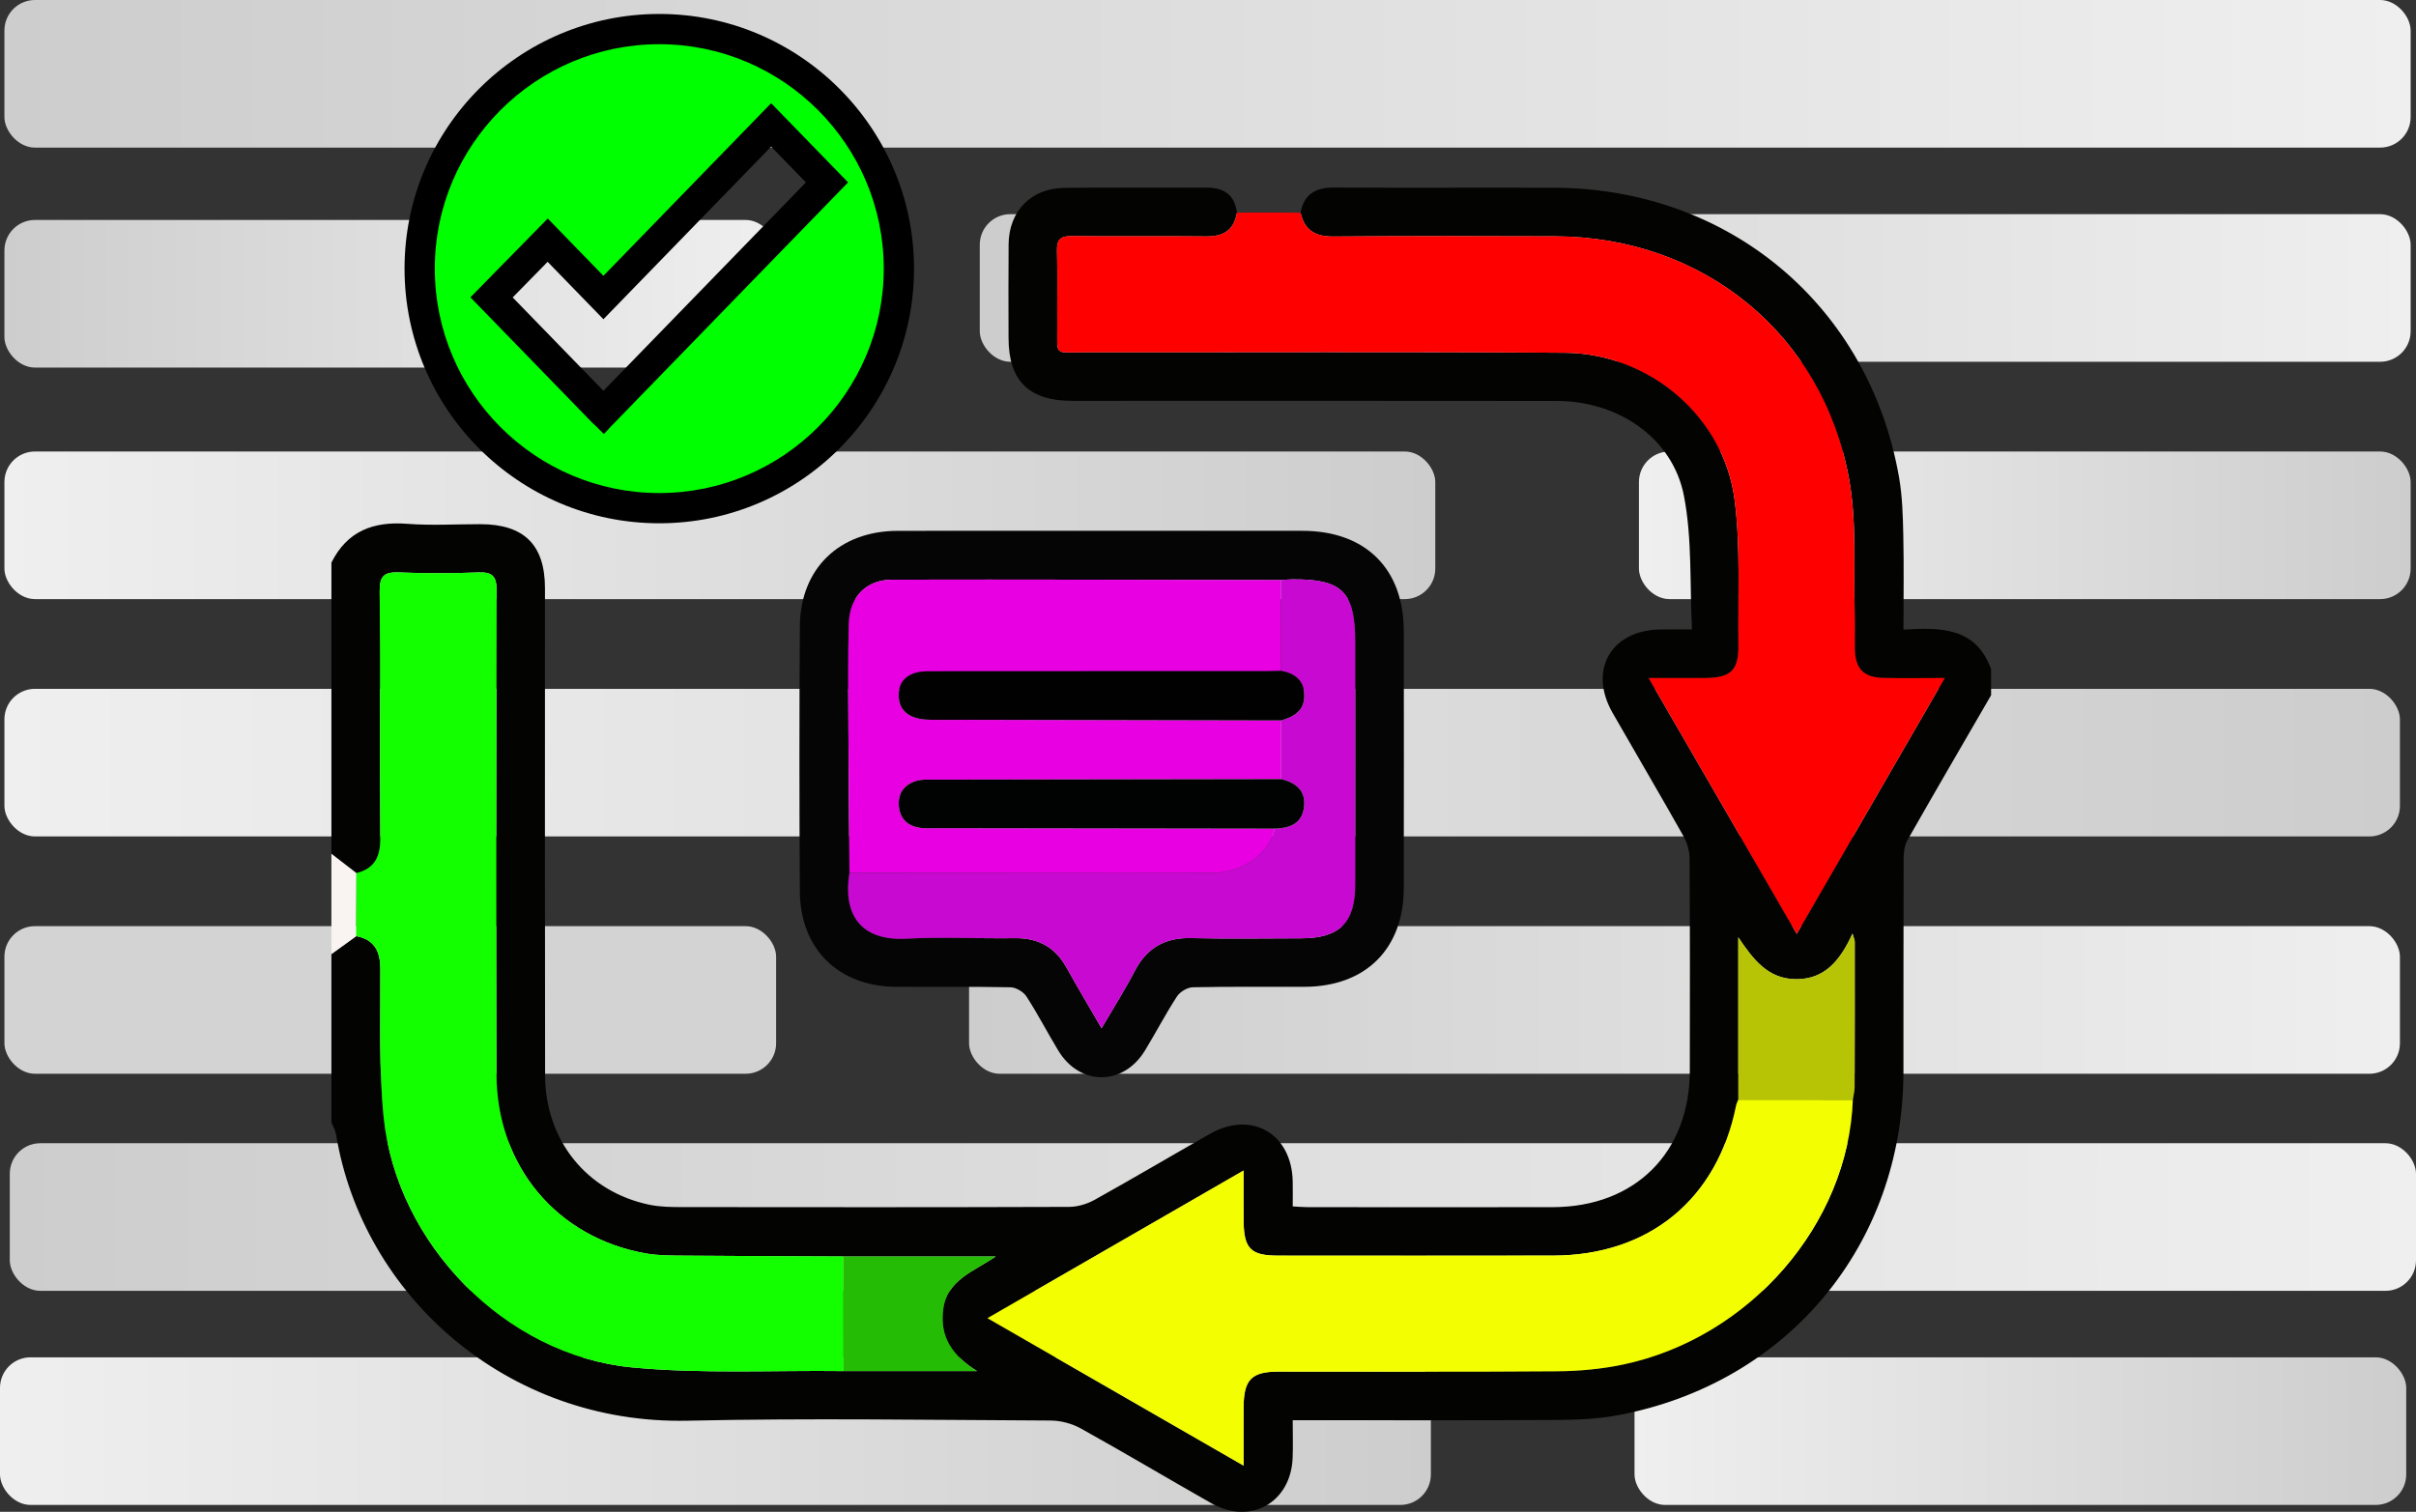 <?xml version="1.0" encoding="UTF-8"?><svg id="Layer_1" xmlns="http://www.w3.org/2000/svg" xmlns:xlink="http://www.w3.org/1999/xlink" viewBox="0 0 949.856 594.532"><rect x="0" y="0" width="949.856" height="594.532" fill="#333333" stroke="none"/><defs><style>.cls-1{fill:#b6c405;}.cls-1,.cls-2,.cls-3,.cls-4,.cls-5,.cls-6,.cls-7,.cls-8,.cls-9,.cls-10,.cls-11,.cls-12,.cls-13,.cls-14,.cls-15,.cls-16,.cls-17,.cls-18,.cls-19,.cls-20,.cls-21,.cls-22,.cls-23,.cls-24,.cls-25{stroke-width:0px;}.cls-2{fill:#f9f3f1;}.cls-3{fill:#000100;}.cls-4{fill:#c709d1;}.cls-5{fill:#24bc04;}.cls-6{fill:url(#linear-gradient);}.cls-7{fill:#040504;}.cls-8{fill:url(#linear-gradient-10);}.cls-9{fill:#000;}.cls-10{fill:#d3d3d3;}.cls-11{fill:#13ff00;}.cls-12{fill:lime;}.cls-13{fill:#030302;}.cls-14{fill:url(#linear-gradient-4);}.cls-15{fill:url(#linear-gradient-2);}.cls-16{fill:url(#linear-gradient-3);}.cls-17{fill:url(#linear-gradient-8);}.cls-18{fill:url(#linear-gradient-9);}.cls-19{fill:url(#linear-gradient-7);}.cls-20{fill:url(#linear-gradient-5);}.cls-21{fill:url(#linear-gradient-6);}.cls-22{fill:red;}.cls-23{fill:#f3ff00;}.cls-24{fill:#e800e3;}.cls-25{fill:#010302;}</style><linearGradient id="linear-gradient" x1="1.738" y1="29.024" x2="947.749" y2="29.024" gradientUnits="userSpaceOnUse"><stop offset="0" stop-color="#cdcdcd"/><stop offset="1" stop-color="#efefef"/></linearGradient><linearGradient id="linear-gradient-2" y1="115.526" x2="305.136" y2="115.526" xlink:href="#linear-gradient"/><linearGradient id="linear-gradient-3" x1="385.199" y1="113.25" y2="113.25" xlink:href="#linear-gradient"/><linearGradient id="linear-gradient-4" x1="298.306" y1="291.396" x2="860.856" y2="291.396" gradientTransform="translate(-296.568 -84.814)" xlink:href="#linear-gradient"/><linearGradient id="linear-gradient-5" x1="401.845" y1="291.396" x2="705.243" y2="291.396" gradientTransform="translate(242.507 -84.814)" xlink:href="#linear-gradient"/><linearGradient id="linear-gradient-6" x1="99.058" y1="362.064" x2="1040.856" y2="362.064" gradientTransform="translate(-97.321 -62.151)" xlink:href="#linear-gradient"/><linearGradient id="linear-gradient-7" x1="380.985" y1="393.245" x2="943.536" y2="393.245" xlink:href="#linear-gradient"/><linearGradient id="linear-gradient-8" x1="3.845" y1="478.609" x2="949.856" y2="478.609" xlink:href="#linear-gradient"/><linearGradient id="linear-gradient-9" x1="300.044" y1="-64.829" x2="862.594" y2="-64.829" gradientTransform="translate(-300.044 627.636)" xlink:href="#linear-gradient"/><linearGradient id="linear-gradient-10" x1="403.582" y1="-64.829" x2="706.98" y2="-64.829" gradientTransform="translate(239.032 627.636)" xlink:href="#linear-gradient"/></defs><rect class="cls-6" x="1.738" width="946.012" height="58.048" rx="12" ry="12"/><rect class="cls-15" x="1.738" y="86.502" width="303.398" height="58.048" rx="12" ry="12"/><rect class="cls-16" x="385.199" y="84.226" width="562.55" height="58.048" rx="12" ry="12"/><rect class="cls-14" x="1.738" y="177.558" width="562.55" height="58.048" rx="12" ry="12" transform="translate(566.026 413.163) rotate(180)"/><rect class="cls-20" x="644.351" y="177.558" width="303.398" height="58.048" rx="12" ry="12" transform="translate(1592.101 413.163) rotate(180)"/><rect class="cls-21" x="1.738" y="270.889" width="941.798" height="58.048" rx="12" ry="12" transform="translate(945.273 599.826) rotate(180)"/><rect class="cls-19" x="380.985" y="364.221" width="562.55" height="58.048" rx="12" ry="12"/><rect class="cls-10" x="1.738" y="364.221" width="303.398" height="58.048" rx="12" ry="12"/><rect class="cls-17" x="3.845" y="449.585" width="946.012" height="58.048" rx="12" ry="12"/><rect class="cls-18" y="533.783" width="562.55" height="58.048" rx="12" ry="12" transform="translate(562.55 1125.613) rotate(180)"/><rect class="cls-8" x="642.614" y="533.783" width="303.398" height="58.048" rx="12" ry="12" transform="translate(1588.626 1125.613) rotate(180)"/><path class="cls-13" d="M782.797,273.413c-10.991,18.978-22.044,37.921-32.882,56.986-1.163,2.045-1.491,4.799-1.5,7.227-.101,27.976-.025,55.952-.073,83.929-.117,67.895-45.354,122.458-112.241,134.998-8.07,1.513-16.454,1.816-24.698,1.869-32.056.205-64.114.084-96.171.084-2.09,0-4.181,0-7.001,0,0,5.237.161,10.039-.029,14.827-.698,17.634-16.621,26.542-32.012,17.808-17.121-9.715-34.028-19.808-51.234-29.368-3.483-1.935-7.882-3.114-11.865-3.131-47.554-.211-95.129-.992-142.66.065-71.144,1.582-127.879-49.311-138.276-112.413-.281-1.703-1.224-3.296-1.859-4.941,0-22.053,0-44.105,0-66.158,3.253-2.35,6.505-4.699,9.758-7.049,7.074,1.375,9.424,5.832,9.461,12.782.106,19.464-.632,39.055,1.308,58.361,5.004,49.797,47.863,93.693,97.591,98.457,27.54,2.638,55.482,1.102,83.242,1.448h52.474c-9.509-5.941-14.808-13.205-13.254-24.51,1.571-11.425,11.889-14.605,20.603-20.565h-59.876c-20.786-.097-41.573-.148-62.358-.326-5.08-.043-10.249.019-15.221-.855-35.152-6.176-58.774-34.443-58.85-70.643-.133-63.337-.106-126.674.075-190.011.016-5.6-1.582-7.393-7.199-7.171-10.381.41-20.802.416-31.182,0-5.732-.23-7.653,1.291-7.595,7.361.309,32.407.013,64.82.249,97.228.052,7.163-2.209,11.867-9.379,13.659-3.282-2.535-6.564-5.07-9.846-7.605,0-38.168,0-76.336,0-114.504,6.19-12.404,16.469-16.286,29.822-15.257,9.501.732,19.104.139,28.662.143,17.244.007,25.472,8.124,25.475,25.202.012,63.822-.07,127.644.045,191.466.046,25.657,16.442,45.89,41.089,50.987,4.113.851,8.442.904,12.672.909,50.762.059,101.524.092,152.285-.082,3.377-.012,7.088-1.152,10.063-2.807,15.173-8.442,30.117-17.293,45.213-25.874,16.406-9.325,32.249-.191,32.609,18.719.06,3.139.008,6.279.008,9.783,2.29.115,4.141.287,5.993.288,32.071.016,64.142.057,96.214-.002,32.411-.06,53.857-21.453,53.911-53.739.046-27.776.083-55.553-.096-83.329-.019-2.977-.949-6.261-2.415-8.864-9.134-16.225-18.595-32.268-27.844-48.429-9.645-16.853-.643-32.555,18.751-32.822,3.581-.049,7.164-.007,12.452-.007-.913-17.846.121-35.63-3.168-52.578-4.399-22.67-25.717-37.242-49.938-37.28-63.505-.099-127.011-.032-190.516-.036-17.071-.001-25.049-7.865-25.07-24.712-.016-12.298-.089-24.597.024-36.894.12-13.04,8.843-22.007,21.935-22.157,18.688-.213,37.38-.028,56.071-.073,6.737-.017,10.881,2.894,11.757,9.801-1.091,6.883-5.276,9.446-12.059,9.374-17.623-.187-35.251.057-52.873-.145-4.46-.051-5.94,1.389-5.813,5.842.278,9.744.018,19.501.103,29.252.107,12.451-1.604,10.576,10.923,10.592,62.855.079,125.712-.235,188.565.209,33.29.235,62.572,25.056,66.806,57.733,2.434,18.785,1.239,38.047,1.515,57.097.147,10.158-2.945,13.043-13.359,13.086-6.867.028-13.734.005-21.926.005,19.694,34.041,38.58,66.685,58.212,100.619,19.707-34.081,38.592-66.741,58.183-100.622-8.987,0-16.558.13-24.122-.036-7.828-.172-11.099-3.602-11.216-11.421-.07-4.663.111-9.331-.037-13.99-.559-17.556.87-35.48-2.201-52.595-10.263-57.194-57.315-95.434-115.523-95.666-29.091-.116-58.185-.158-87.275.075-7.055.056-11.366-2.454-12.897-9.38,1.366-7.322,5.956-9.928,13.18-9.885,28.853.171,57.707-.007,86.56.087,68.756.223,123.734,46.318,135.565,113.85,1.307,7.462,1.504,15.166,1.671,22.769.265,12.059.071,24.128.071,37.147,14.296-.856,28.52-1.134,34.447,15.632v10.178ZM728.445,432.473c.245-1.652.697-3.304.703-4.957.063-19.066.065-38.132.049-57.198,0-.655-.353-1.309-.888-3.166-4.775,10.476-10.865,17.984-22.184,17.925-11.175-.058-16.953-7.949-22.717-16.474,0,21.282,0,42.564,0,63.846-.295.792-.703,1.561-.868,2.38-7.396,36.814-34.231,58.875-71.915,58.947-36.103.069-72.206.026-108.31.01-10.432-.005-13.226-2.736-13.376-13.122-.09-6.229-.016-12.461-.016-20.34-34.159,19.698-66.771,38.504-100.694,58.065,34.246,19.719,66.794,38.461,100.694,57.981,0-8.924-.043-16.076.01-23.228.078-10.613,3.17-13.733,13.629-13.738,36.528-.016,73.057.156,109.583-.128,8.64-.067,17.43-.86,25.874-2.632,49.966-10.485,88.725-55.365,90.427-104.171Z"/><path class="cls-2" d="M140.055,368.145c-3.253,2.35-6.505,4.699-9.758,7.049,0-13.147,0-26.293,0-39.44,3.282,2.535,6.564,5.07,9.848,7.606-.029,8.262-.06,16.524-.091,24.786Z"/><path class="cls-22" d="M511.304,83.634c1.532,6.926,5.843,9.436,12.897,9.38,29.09-.233,58.183-.191,87.275-.075,58.209.232,105.261,38.473,115.523,95.666,3.071,17.115,1.642,35.039,2.201,52.595.148,4.659-.033,9.328.037,13.99.117,7.818,3.387,11.249,11.216,11.421,7.564.166,15.135.036,24.122.036-19.591,33.881-38.476,66.541-58.183,100.622-19.632-33.934-38.518-66.578-58.212-100.619,8.192,0,15.059.023,21.926-.005,10.414-.042,13.506-2.928,13.359-13.086-.275-19.05.919-38.313-1.515-57.097-4.234-32.677-33.516-57.498-66.806-57.733-62.852-.444-125.709-.13-188.565-.209-12.527-.016-10.816,1.859-10.923-10.592-.084-9.751.175-19.508-.103-29.252-.127-4.453,1.354-5.893,5.813-5.842,17.623.201,35.25-.043,52.873.145,6.784.072,10.968-2.49,12.059-9.374,8.335.009,16.669.019,25.004.028Z"/><path class="cls-7" d="M433.104,208.745c26.324,0,52.648-.015,78.972.004,24.757.018,39.8,14.873,39.828,39.4.039,33.697.051,67.394-.004,101.091-.039,23.895-14.953,38.729-38.977,38.835-14.648.064-29.299-.136-43.941.175-2.15.046-5.049,1.758-6.237,3.584-4.495,6.904-8.307,14.245-12.596,21.288-8.526,14.002-25.602,14.027-34.069.05-4.273-7.053-8.062-14.407-12.542-21.32-1.189-1.835-4.107-3.557-6.266-3.601-15.066-.31-30.143-.061-45.214-.19-22.472-.192-37.462-14.971-37.597-37.52-.209-34.756-.228-69.515.008-104.27.154-22.671,15.514-37.457,38.39-37.512,26.748-.064,53.497-.015,80.246-.015ZM503.62,228.115c-50.935-.079-101.87-.268-152.804-.147-10.385.025-16.828,6.807-17.118,17.44-.358,13.128-.207,26.273-.151,39.41.084,19.477.277,38.954.424,58.431-2.567,15.44,3.558,26.897,22.417,25.894,14.173-.754,28.421,0,42.631-.201,9.194-.13,15.833,3.573,20.295,11.582,4.316,7.746,8.859,15.366,13.775,23.858,4.658-7.991,9.172-15.116,13.063-22.565,4.741-9.078,11.842-13.144,22.098-12.906,14.418.334,28.849.1,43.275.079,15.139-.021,21.26-6.08,21.269-21.098.019-31.767.006-63.535.006-95.302,0-19.83-5.082-24.919-24.751-24.752-1.477.013-2.953.182-4.43.278Z"/><path class="cls-11" d="M140.055,368.145c.031-8.262.062-16.523.091-24.786,7.168-1.793,9.429-6.497,9.377-13.66-.236-32.408.06-64.821-.249-97.228-.058-6.07,1.864-7.591,7.595-7.361,10.38.417,20.801.411,31.182,0,5.616-.222,7.215,1.571,7.199,7.171-.181,63.337-.209,126.674-.075,190.011.076,36.2,23.698,64.467,58.85,70.643,4.972.873,10.14.811,15.221.855,20.786.178,41.572.228,62.358.326.018,15.025.036,30.05.054,45.075-27.761-.346-55.702,1.191-83.242-1.448-49.728-4.764-92.588-48.66-97.591-98.457-1.94-19.306-1.202-38.898-1.308-58.361-.038-6.95-2.387-11.407-9.461-12.782Z"/><path class="cls-23" d="M728.445,432.473c-1.702,48.807-40.461,93.687-90.427,104.171-8.444,1.772-17.234,2.565-25.874,2.632-36.526.283-73.055.111-109.583.128-10.459.005-13.551,3.125-13.629,13.738-.053,7.152-.01,14.305-.01,23.228-33.899-19.52-66.448-38.262-100.694-57.981,33.923-19.562,66.535-38.368,100.694-58.065,0,7.879-.073,14.11.016,20.34.15,10.386,2.944,13.118,13.376,13.122,36.103.016,72.207.059,108.31-.01,37.684-.072,64.519-22.134,71.915-58.947.164-.818.573-1.588.868-2.38,15.012.008,30.025.016,45.037.024Z"/><path class="cls-1" d="M728.445,432.473c-15.012-.008-30.025-.016-45.037-.024v-63.846c5.764,8.526,11.542,16.416,22.717,16.474,11.319.059,17.409-7.448,22.184-17.925.535,1.857.888,2.512.888,3.166.016,19.066.014,38.132-.049,57.198-.006,1.653-.458,3.304-.703,4.957Z"/><path class="cls-5" d="M331.657,539.193c-.018-15.025-.036-30.05-.054-45.075,19.452,0,38.904,0,59.877,0-8.713,5.959-19.032,9.14-20.603,20.565-1.554,11.306,3.745,18.569,13.254,24.51h-52.474Z"/><path class="cls-24" d="M333.971,343.248c-.147-19.477-.34-38.954-.424-58.431-.056-13.137-.208-26.281.151-39.41.29-10.632,6.733-17.415,17.118-17.44,50.934-.121,101.869.068,152.804.147.018,11.909.035,23.817.053,35.726-2.33.045-4.66.129-6.991.13-43.882.008-87.764-.018-131.646.031-7.689.009-11.731,3.419-11.721,9.448.01,5.979,4.12,9.404,11.723,9.587,4.661.113,9.327.018,13.991.028,41.543.085,83.086.173,124.629.261.008,7.686.016,15.371.024,23.057-45.375.066-90.749.128-136.124.213-2.323.004-4.756-.19-6.946.407-4.835,1.316-7.619,4.655-7.244,9.799.37,5.076,3.389,8.082,8.452,8.752,2.087.276,4.234.119,6.354.122,44.315.066,88.63.126,132.946.187-1.827,9.623-12.418,17.431-24.846,17.458-47.434.105-94.868-.029-142.302-.073Z"/><path class="cls-4" d="M333.971,343.248c47.434.044,94.868.178,142.302.073,12.428-.027,23.018-7.835,24.846-17.458,5.64-.17,10.549-1.691,11.513-8.119,1.001-6.671-2.984-9.91-8.949-11.361-.008-7.686-.016-15.371-.024-23.057,5.142-1.489,9.312-3.88,9.109-10.126-.19-5.836-3.854-8.377-9.094-9.358-.018-11.909-.035-23.817-.053-35.726,1.477-.096,2.953-.265,4.43-.278,19.669-.167,24.75,4.921,24.751,24.752,0,31.767.013,63.535-.006,95.302-.009,15.017-6.131,21.076-21.269,21.098-14.425.02-28.857.254-43.275-.079-10.257-.237-17.357,3.828-22.098,12.906-3.891,7.45-8.405,14.575-13.063,22.565-4.916-8.492-9.459-16.112-13.775-23.858-4.462-8.009-11.101-11.711-20.295-11.582-14.211.2-28.458-.553-42.631.201-18.859,1.003-24.984-10.454-22.417-25.894Z"/><path class="cls-25" d="M503.683,306.382c5.965,1.452,9.95,4.69,8.949,11.361-.964,6.428-5.873,7.949-11.513,8.119-44.315-.061-88.63-.122-132.945-.187-2.12-.003-4.267.154-6.354-.122-5.063-.671-8.082-3.676-8.452-8.752-.375-5.145,2.409-8.483,7.244-9.799,2.191-.596,4.623-.402,6.946-.407,45.375-.085,90.749-.147,136.124-.213Z"/><path class="cls-3" d="M503.674,263.841c5.24.981,8.905,3.522,9.094,9.358.203,6.247-3.967,8.637-9.109,10.126-41.543-.087-83.086-.175-124.629-.261-4.664-.01-9.33.085-13.991-.028-7.603-.184-11.712-3.608-11.723-9.587-.01-6.029,4.032-9.44,11.721-9.448,43.882-.049,87.764-.022,131.646-.031,2.33,0,4.66-.085,6.991-.13Z"/><path class="cls-12" d="M259.195,11.436c-52.028,0-94.202,42.178-94.202,94.202s42.178,94.202,94.202,94.202,94.202-42.178,94.202-94.202S311.22,11.436,259.195,11.436ZM237.293,162.16l-.063-.063-.053.063-43.923-45.217,22.072-22.496,21.908,22.558,65.942-67.885,21.962,22.602-87.844,90.437Z"/><path class="cls-9" d="M259.195,205.788c-55.223,0-100.149-44.927-100.149-100.15S203.972,5.489,259.195,5.489s100.15,44.926,100.15,100.149-44.927,100.15-100.15,100.15ZM259.195,17.383c-48.664,0-88.255,39.591-88.255,88.255s39.591,88.256,88.255,88.256,88.256-39.591,88.256-88.256-39.591-88.255-88.256-88.255ZM233.934,167.211l-.865-.746-48.126-49.543,30.404-30.989,21.887,22.537,65.94-67.885,30.255,31.137-93.336,96.091-2.403,2.619-.077-.066-.258.266-3.422-3.422ZM237.235,153.684l79.61-81.961-13.669-14.068-65.942,67.887-21.931-22.58-13.739,14.002,35.67,36.721Z"/><path class="cls-9" d="M259.195,200.691c-52.412,0-95.052-42.641-95.052-95.053S206.783,10.586,259.195,10.586s95.053,42.64,95.053,95.052-42.641,95.053-95.053,95.053ZM259.195,12.286c-51.474,0-93.353,41.878-93.353,93.353s41.878,93.353,93.353,93.353,93.353-41.878,93.353-93.353S310.671,12.286,259.195,12.286ZM237.302,163.37l-.027-.027-.009.01-.699-.602-44.502-45.812,23.262-23.709,21.906,22.555,65.941-67.886,23.147,23.822-89.02,91.647ZM237.23,160.995l.006.004,86.717-89.277-20.777-21.383-65.941,67.886-21.912-22.562-20.881,21.283,42.789,44.049Z"/></svg>